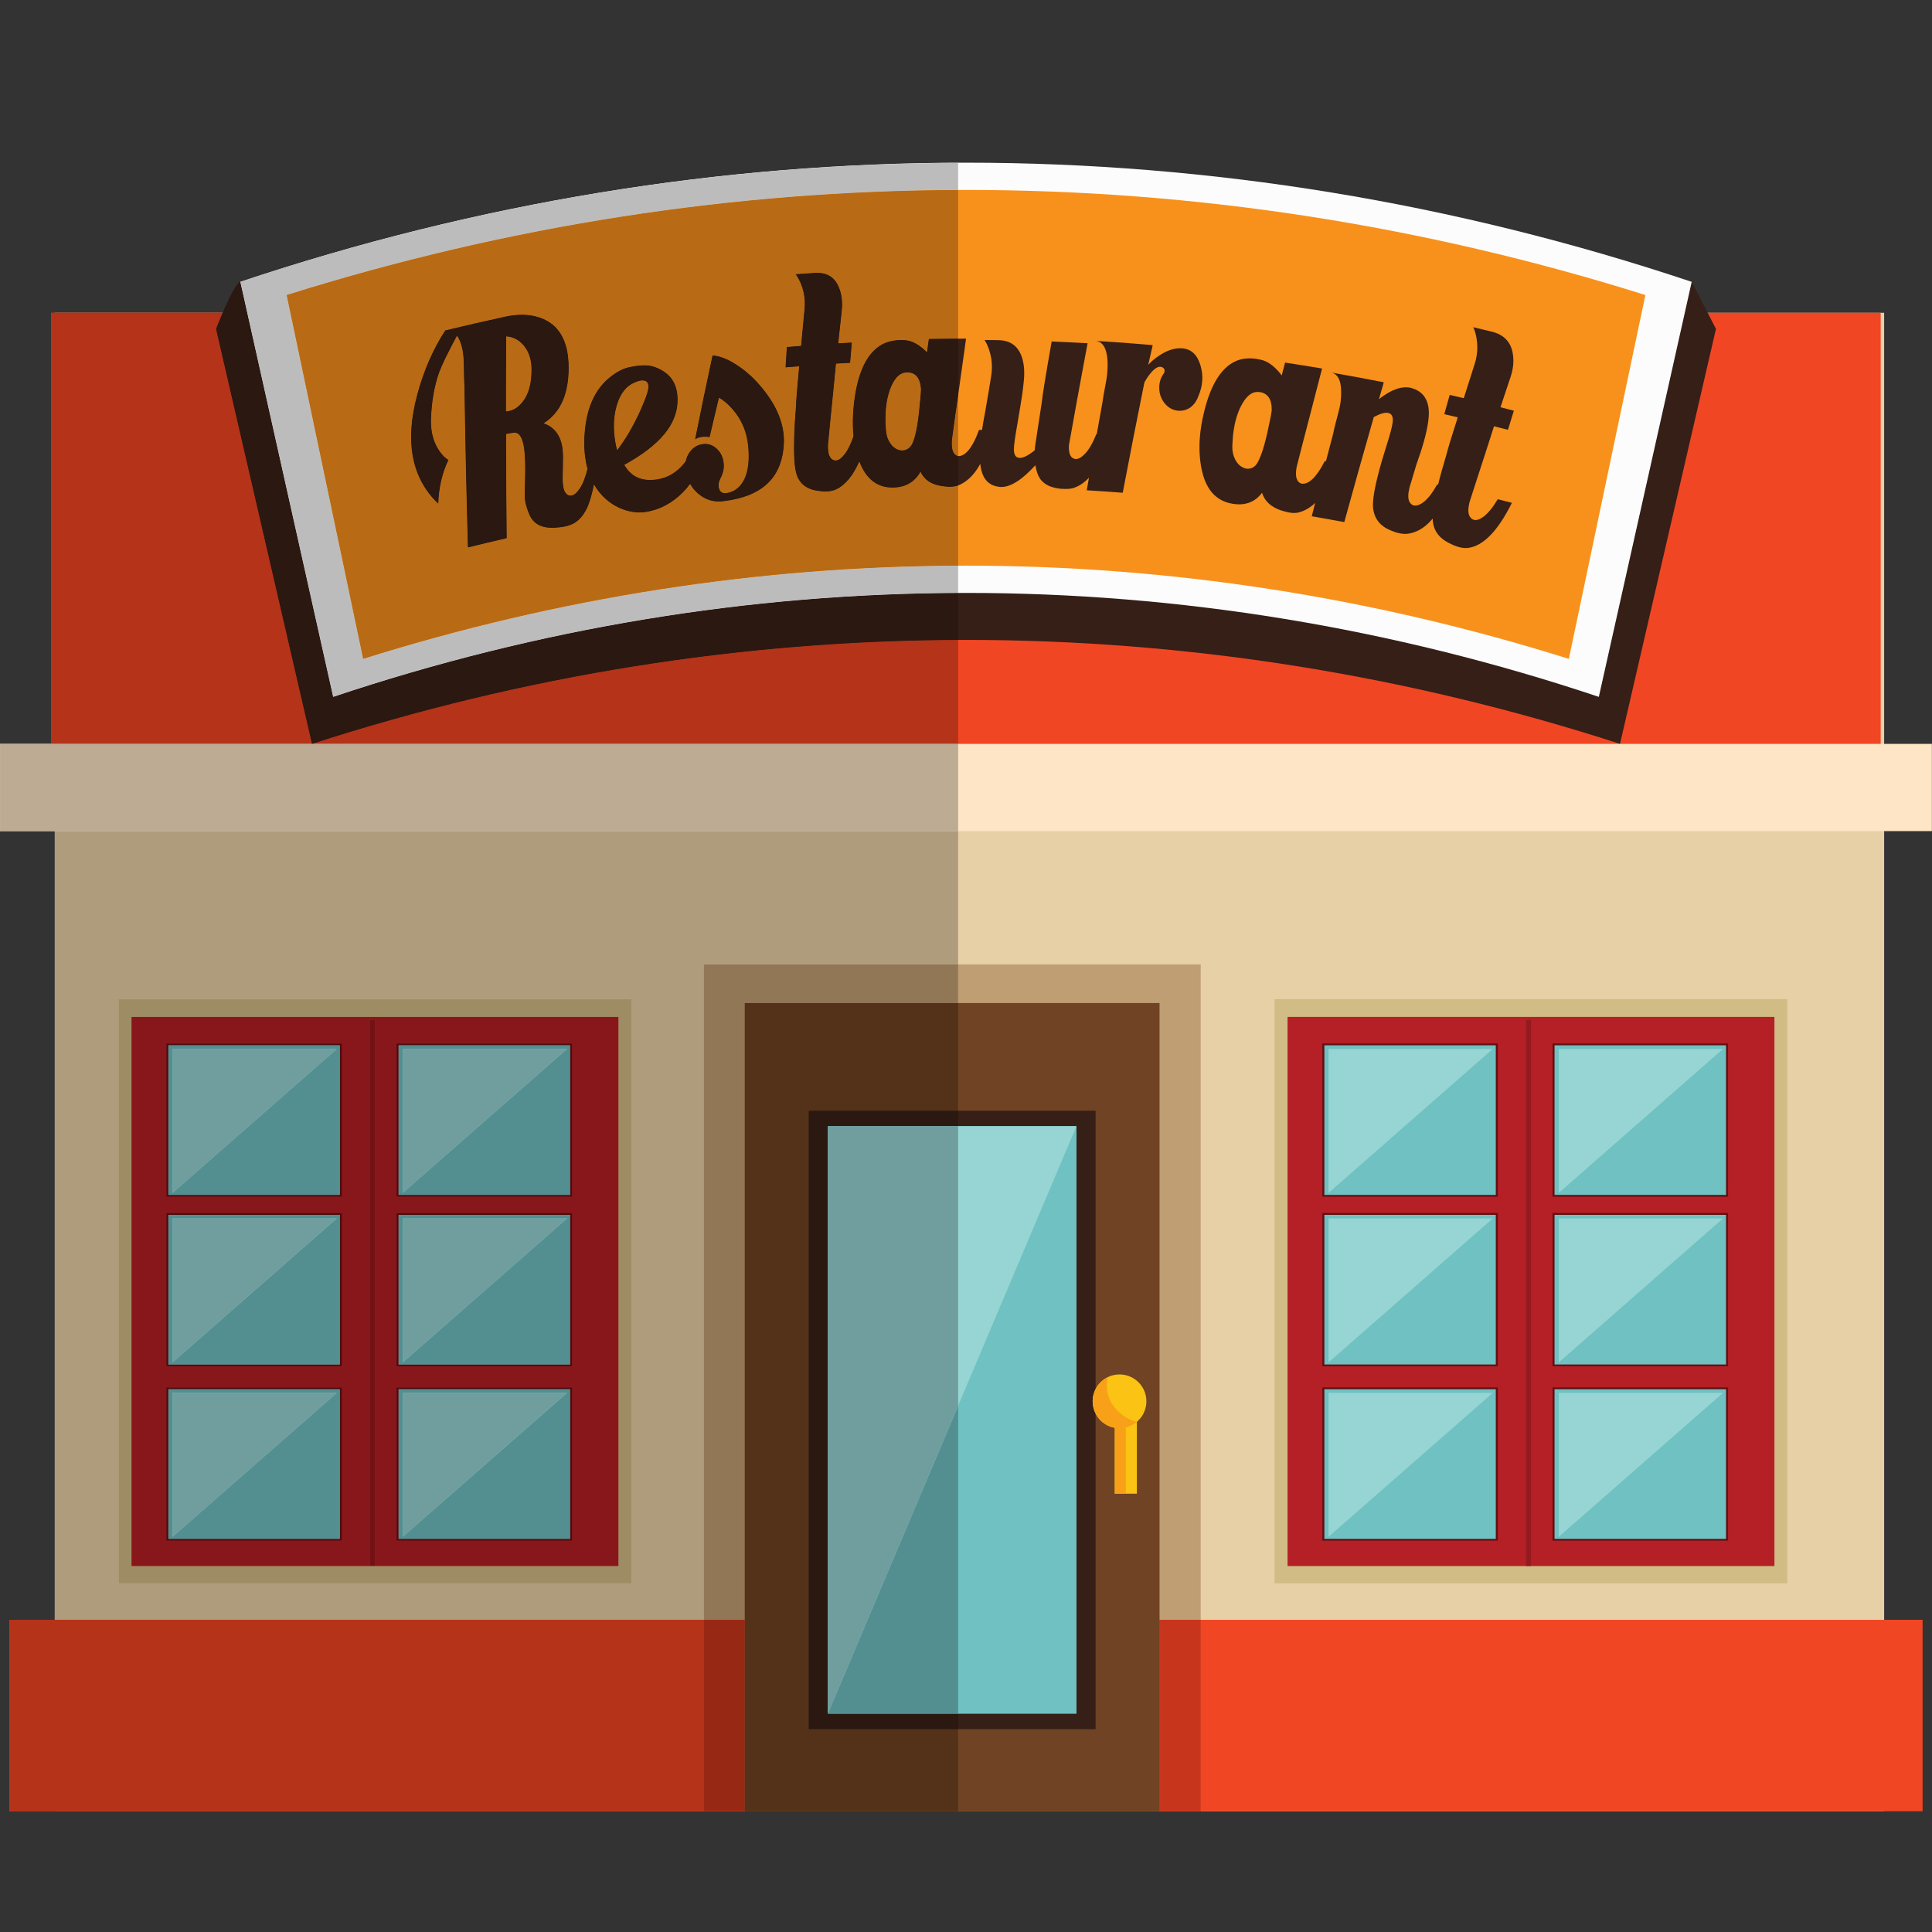 <svg xmlns="http://www.w3.org/2000/svg" xmlns:xlink="http://www.w3.org/1999/xlink" width="200" zoomAndPan="magnify" viewBox="0 0 150 150" height="200" preserveAspectRatio="xMidYMid meet" version="1.0"><rect x="0" y="0" width="150" height="150" fill="#333333" stroke="none"/><defs><clipPath id="9f76cb2f03"><path d="M 4 24 L 147 24 L 147 140.719 L 4 140.719 Z M 4 24 " clip-rule="nonzero"/></clipPath><clipPath id="2cbfcee034"><path d="M 0 125 L 150 125 L 150 140.719 L 0 140.719 Z M 0 125 " clip-rule="nonzero"/></clipPath><clipPath id="e3f1acfd95"><path d="M 90 125 L 94 125 L 94 140.719 L 90 140.719 Z M 90 125 " clip-rule="nonzero"/></clipPath><clipPath id="f61ffd3da0"><path d="M 57 77 L 91 77 L 91 140.719 L 57 140.719 Z M 57 77 " clip-rule="nonzero"/></clipPath><clipPath id="f6b4551d3c"><path d="M 0 125 L 55 125 L 55 140.719 L 0 140.719 Z M 0 125 " clip-rule="nonzero"/></clipPath><clipPath id="c6288d9d24"><path d="M 54 125 L 58 125 L 58 140.719 L 54 140.719 Z M 54 125 " clip-rule="nonzero"/></clipPath><clipPath id="62ab0b764a"><path d="M 57 77 L 75 77 L 75 140.719 L 57 140.719 Z M 57 77 " clip-rule="nonzero"/></clipPath></defs><g clip-path="url(#9f76cb2f03)"><path fill="#e7d0a6" d="M 4.254 140.625 L 146.285 140.625 L 146.285 24.285 L 4.254 24.285 Z M 4.254 140.625 " fill-opacity="1" fill-rule="nonzero"/></g><path fill="#f14624" d="M 3.984 61.141 L 146.016 61.141 L 146.016 24.285 L 3.984 24.285 Z M 3.984 61.141 " fill-opacity="1" fill-rule="nonzero"/><g clip-path="url(#2cbfcee034)"><path fill="#f14624" d="M 0.73 140.625 L 149.27 140.625 L 149.27 125.762 L 0.73 125.762 Z M 0.73 140.625 " fill-opacity="1" fill-rule="nonzero"/></g><path fill="#fde5c5" d="M 0.004 64.527 L 149.992 64.527 L 149.992 57.754 L 0.004 57.754 Z M 0.004 64.527 " fill-opacity="1" fill-rule="nonzero"/><path fill="#351f17" d="M 16.773 25.535 C 16.773 25.535 21.738 47.012 24.223 57.754 C 57.465 46.992 92.535 46.992 125.777 57.754 C 128.262 47.012 133.227 25.535 133.227 25.535 L 131.344 21.883 C 131.344 21.883 55.707 10.246 18.66 21.883 C 18.121 22.051 16.773 25.535 16.773 25.535 " fill-opacity="1" fill-rule="nonzero"/><path fill="#fcfcfc" d="M 124.133 54.105 C 91.969 43.344 58.031 43.344 25.867 54.105 C 23.465 43.363 21.059 32.625 18.66 21.883 C 55.539 9.547 94.457 9.547 131.344 21.883 C 128.938 32.625 126.535 43.363 124.133 54.105 " fill-opacity="1" fill-rule="nonzero"/><path fill="#f7911c" d="M 121.805 51.156 C 91.102 41.504 58.898 41.504 28.195 51.156 C 26.215 41.742 24.238 32.324 22.254 22.906 C 56.855 12.027 93.145 12.027 127.746 22.906 C 125.766 32.324 123.785 41.742 121.805 51.156 " fill-opacity="1" fill-rule="nonzero"/><path fill="#351f17" d="M 47.914 34.957 C 47.855 34.746 47.809 34.512 47.766 34.266 C 47.746 34.141 47.727 34.023 47.715 33.902 C 47.613 32.992 47.672 32.168 47.902 31.426 C 48.164 30.566 48.605 29.996 49.227 29.719 C 49.43 29.629 49.605 29.57 49.746 29.547 C 49.793 29.539 49.836 29.539 49.875 29.539 C 50.16 29.543 50.312 29.668 50.336 29.918 C 50.348 30.02 50.34 30.137 50.312 30.277 C 50.25 30.586 50.047 31.125 49.703 31.898 C 49.176 33.062 48.582 34.082 47.914 34.957 M 41.266 28.648 C 41.277 29.754 41.047 30.598 40.578 31.195 C 40.273 31.582 39.926 31.82 39.531 31.906 C 39.457 31.922 39.387 31.934 39.312 31.941 L 39.281 31.949 C 39.281 30.004 39.289 28.062 39.301 26.117 C 39.867 26.156 40.34 26.41 40.707 26.883 C 40.988 27.242 41.164 27.676 41.234 28.184 C 41.254 28.336 41.266 28.488 41.266 28.648 M 57.102 28.266 C 56.438 27.848 55.844 27.625 55.32 27.598 C 54.852 29.77 54.398 31.941 53.965 34.117 C 54.113 34.016 54.289 33.949 54.496 33.926 C 54.676 33.898 54.875 33.906 55.094 33.938 C 55.332 32.918 55.574 31.898 55.82 30.879 C 56.156 31.062 56.504 31.355 56.863 31.762 C 57.582 32.578 57.984 33.543 58.09 34.656 C 58.094 34.719 58.102 34.781 58.105 34.844 C 58.191 36.055 58.012 36.957 57.578 37.559 C 57.262 37.984 56.863 38.227 56.375 38.285 C 56.102 38.32 55.926 38.207 55.84 37.961 C 55.816 37.895 55.801 37.828 55.793 37.75 C 55.781 37.574 55.82 37.387 55.914 37.191 C 55.957 37.109 55.996 37.035 56.027 36.965 L 56.027 36.953 C 56.164 36.652 56.223 36.34 56.195 36.008 C 56.156 35.535 55.977 35.145 55.656 34.84 C 55.34 34.543 54.973 34.422 54.555 34.477 C 54.281 34.508 54.047 34.621 53.84 34.789 L 53.809 34.797 L 53.797 34.824 C 53.703 34.91 53.617 35 53.535 35.113 C 53.383 35.328 53.293 35.559 53.242 35.805 C 53.195 35.867 53.152 35.926 53.102 35.988 C 52.523 36.688 51.832 37.098 51.016 37.219 C 50.891 37.238 50.758 37.25 50.621 37.258 C 49.656 37.301 48.941 36.918 48.473 36.09 C 51.242 34.574 52.641 32.914 52.609 30.996 C 52.605 30.895 52.602 30.793 52.594 30.688 C 52.523 29.938 52.23 29.359 51.711 28.965 C 51.453 28.766 51.152 28.602 50.801 28.48 C 50.43 28.352 49.938 28.328 49.328 28.422 C 49.227 28.441 49.117 28.457 49.012 28.477 C 48.457 28.562 47.895 28.844 47.324 29.312 C 46.094 30.312 45.445 31.902 45.367 34.051 C 45.352 34.547 45.367 35.016 45.422 35.445 C 45.465 35.781 45.527 36.098 45.613 36.395 C 45.449 37.055 45.254 37.562 45.016 37.918 C 44.801 38.242 44.59 38.426 44.387 38.469 C 44.301 38.488 44.207 38.477 44.121 38.441 C 43.906 38.348 43.77 38.09 43.715 37.664 C 43.688 37.465 43.68 37.227 43.688 36.949 C 43.699 36.691 43.707 36.207 43.715 35.492 C 43.715 35.258 43.703 35.039 43.676 34.832 C 43.543 33.816 43.055 33.16 42.207 32.863 C 43.48 32.07 44.129 30.672 44.152 28.645 C 44.156 28.289 44.137 27.957 44.098 27.641 C 43.918 26.207 43.277 25.238 42.168 24.758 C 41.352 24.41 40.398 24.344 39.316 24.566 C 37.73 24.91 36.148 25.273 34.566 25.656 C 33.613 27.121 32.891 28.785 32.391 30.645 C 31.906 32.449 31.797 34.043 32.047 35.422 C 32.312 36.887 32.977 38.109 34.027 39.109 C 34.07 37.844 34.336 36.711 34.82 35.711 C 34.586 35.582 34.352 35.352 34.121 35.016 C 33.824 34.59 33.629 34.102 33.531 33.543 C 33.477 33.223 33.453 32.879 33.465 32.512 C 33.516 31.152 33.727 29.953 34.098 28.914 C 34.305 28.344 34.766 27.395 35.484 26.059 C 35.703 26.383 35.855 26.801 35.938 27.32 C 35.98 27.598 36.004 27.902 36.008 28.23 C 36.023 29.234 36.043 29.836 36.059 30.043 C 36.121 34.199 36.211 38.355 36.328 42.504 C 37.332 42.254 38.336 42.016 39.34 41.785 C 39.309 39.09 39.293 36.395 39.293 33.699 L 39.32 33.691 C 39.344 33.688 39.445 33.668 39.613 33.637 C 39.781 33.609 39.883 33.594 39.918 33.594 C 40.309 33.57 40.566 33.969 40.688 34.785 C 40.77 35.344 40.793 36.199 40.762 37.34 C 40.734 38.109 40.734 38.602 40.758 38.82 L 40.766 38.863 C 40.809 39.164 40.922 39.531 41.102 39.965 C 41.406 40.676 42.039 41.008 42.992 40.977 C 43.297 40.965 43.566 40.938 43.812 40.891 C 44.133 40.824 44.398 40.73 44.617 40.598 C 45.078 40.305 45.434 39.84 45.684 39.199 C 45.832 38.82 45.977 38.289 46.117 37.617 C 46.363 38.047 46.668 38.426 47.035 38.75 C 47.5 39.16 48.027 39.457 48.617 39.633 C 49.141 39.781 49.645 39.824 50.121 39.754 L 50.152 39.75 C 51.227 39.578 52.184 39.07 53.035 38.215 C 53.234 38.012 53.41 37.797 53.582 37.57 L 53.598 37.598 C 53.789 37.945 54.055 38.238 54.395 38.477 C 54.91 38.852 55.488 38.992 56.141 38.918 L 56.168 38.914 C 59.16 38.559 60.723 37.113 60.863 34.453 C 60.875 34.281 60.871 34.105 60.859 33.93 C 60.781 32.605 60.16 31.246 58.961 29.871 C 58.383 29.211 57.762 28.68 57.102 28.266 " fill-opacity="1" fill-rule="nonzero"/><path fill="#351f17" d="M 71.395 31.547 C 71.27 32.898 71.094 33.844 70.859 34.383 C 70.746 34.645 70.578 34.82 70.355 34.91 C 70.262 34.949 70.164 34.969 70.07 34.973 C 69.953 34.977 69.832 34.957 69.699 34.906 C 69.469 34.812 69.273 34.645 69.113 34.402 C 68.93 34.137 68.824 33.816 68.789 33.449 C 68.77 33.215 68.758 32.984 68.75 32.762 C 68.727 31.781 68.844 30.938 69.105 30.223 C 69.402 29.434 69.785 29 70.25 28.93 C 70.309 28.918 70.367 28.914 70.426 28.914 C 70.723 28.906 70.965 28.996 71.152 29.191 C 71.34 29.398 71.453 29.691 71.492 30.074 C 71.496 30.102 71.504 30.133 71.504 30.176 C 71.504 30.406 71.469 30.863 71.395 31.547 M 91.828 27.047 L 91.785 27.043 C 91.207 27 90.594 27.199 89.938 27.648 C 89.613 27.871 89.348 28.102 89.145 28.332 C 89.219 28.012 89.324 27.555 89.461 26.957 C 89.469 26.922 89.48 26.867 89.492 26.793 C 88 26.664 86.508 26.551 85.02 26.461 C 85.605 26.496 85.926 27.012 85.988 28.004 C 85.996 28.219 86 28.438 85.988 28.648 C 85.977 28.922 85.949 29.199 85.902 29.477 C 85.711 30.473 85.609 31.078 85.586 31.293 C 85.441 32.098 85.293 32.902 85.152 33.703 L 85.121 33.703 C 84.84 34.406 84.543 34.918 84.227 35.242 C 83.965 35.516 83.73 35.648 83.512 35.637 C 83.461 35.633 83.414 35.621 83.367 35.605 C 83.094 35.504 82.969 35.168 82.988 34.605 L 82.992 34.562 C 83.926 29.328 84.438 26.691 84.441 26.648 C 83.512 26.598 82.582 26.551 81.652 26.512 C 81.16 29.289 80.914 30.848 80.891 31.191 C 80.605 33.039 80.438 34.141 80.387 34.488 C 80.363 34.633 80.348 34.793 80.336 34.961 C 79.84 35.363 79.449 35.559 79.164 35.551 C 79.117 35.551 79.07 35.543 79.027 35.523 C 78.832 35.469 78.727 35.262 78.719 34.906 L 78.719 34.863 C 78.727 34.523 78.812 33.906 78.973 33.02 C 79.004 32.852 79.086 32.336 79.23 31.473 C 79.348 30.785 79.438 30.137 79.492 29.531 C 79.508 29.375 79.52 29.227 79.52 29.078 C 79.531 28.527 79.461 28.051 79.309 27.648 C 79.012 26.84 78.414 26.426 77.516 26.41 C 77.16 26.406 76.801 26.402 76.441 26.398 C 76.566 26.582 76.684 26.836 76.793 27.156 C 76.945 27.602 77.016 28.059 77.012 28.527 C 77.008 28.742 76.992 28.961 76.957 29.18 C 76.887 29.664 76.727 30.598 76.488 31.98 C 76.387 32.484 76.309 32.941 76.246 33.379 C 76.168 33.375 76.09 33.375 76.012 33.375 C 75.754 34.094 75.473 34.625 75.18 34.973 C 75.012 35.168 74.844 35.297 74.668 35.363 C 74.594 35.391 74.52 35.41 74.449 35.41 C 74.359 35.41 74.277 35.383 74.207 35.332 C 74.004 35.191 73.898 34.898 73.898 34.457 C 73.895 34.242 73.918 33.988 73.969 33.699 C 74.039 33.195 74.109 32.688 74.176 32.184 C 74.273 31.508 74.367 30.828 74.465 30.148 C 74.645 28.863 74.82 27.574 75.004 26.293 C 74.043 26.289 73.078 26.301 72.117 26.316 C 72.066 26.664 72.016 27.008 71.969 27.352 C 71.914 27.297 71.859 27.242 71.805 27.188 C 71.27 26.703 70.762 26.445 70.289 26.414 C 70.145 26.402 69.996 26.402 69.852 26.402 C 69.215 26.426 68.68 26.586 68.25 26.887 C 67.219 27.594 66.574 29.043 66.312 31.215 C 66.227 31.91 66.195 32.57 66.219 33.191 C 66.227 33.418 66.242 33.645 66.266 33.867 C 66.059 34.469 65.828 34.938 65.578 35.262 C 65.336 35.574 65.113 35.738 64.906 35.75 C 64.812 35.758 64.723 35.73 64.637 35.68 C 64.422 35.551 64.309 35.266 64.289 34.82 C 64.277 34.605 64.293 34.355 64.332 34.062 C 64.359 33.801 64.41 33.297 64.48 32.547 C 64.547 31.867 64.613 31.191 64.684 30.508 C 64.758 29.75 64.832 28.992 64.906 28.234 C 65.273 28.215 65.641 28.191 66.004 28.172 C 66.047 27.645 66.094 27.121 66.137 26.594 C 65.785 26.613 65.434 26.633 65.082 26.656 C 65.168 25.844 65.258 25 65.355 24.133 C 65.379 23.902 65.387 23.68 65.379 23.465 C 65.359 23.027 65.277 22.633 65.117 22.266 C 64.781 21.484 64.156 21.121 63.238 21.188 C 62.75 21.219 62.262 21.254 61.773 21.293 C 61.91 21.469 62.047 21.715 62.176 22.02 C 62.355 22.453 62.457 22.902 62.48 23.367 C 62.488 23.578 62.484 23.805 62.461 24.027 C 62.434 24.305 62.344 25.246 62.195 26.855 C 61.824 26.883 61.457 26.91 61.09 26.941 C 61.055 27.469 61.023 27.996 60.988 28.523 C 61.344 28.492 61.695 28.465 62.047 28.438 C 61.891 30.09 61.809 31.113 61.801 31.508 C 61.652 33.305 61.613 34.68 61.668 35.645 C 61.688 36.043 61.73 36.371 61.789 36.625 C 61.977 37.457 62.512 37.941 63.395 38.094 C 63.723 38.148 64.016 38.168 64.266 38.152 C 64.527 38.137 64.754 38.078 64.945 37.984 C 65.641 37.648 66.227 36.93 66.719 35.832 C 67.238 37.199 68.105 37.871 69.34 37.855 L 69.414 37.852 C 70.34 37.82 71.023 37.414 71.469 36.625 C 71.742 37.234 72.273 37.602 73.066 37.73 C 73.32 37.773 73.551 37.793 73.758 37.793 C 74.02 37.789 74.242 37.754 74.426 37.676 C 74.977 37.445 75.453 37.035 75.855 36.434 C 75.945 36.309 76.027 36.16 76.109 36.012 C 76.121 36.102 76.129 36.199 76.145 36.277 C 76.301 37.207 76.777 37.707 77.582 37.797 C 77.625 37.805 77.672 37.809 77.715 37.809 C 78.461 37.824 79.348 37.258 80.387 36.121 C 80.461 36.59 80.598 36.965 80.801 37.238 C 81.133 37.652 81.656 37.883 82.371 37.949 L 82.391 37.961 L 82.391 37.949 C 82.445 37.953 82.5 37.953 82.551 37.957 C 82.906 37.973 83.184 37.949 83.383 37.875 C 83.809 37.727 84.195 37.465 84.547 37.086 C 84.492 37.414 84.434 37.738 84.375 38.066 C 85.309 38.121 86.238 38.184 87.168 38.258 C 87.711 35.402 88.273 32.551 88.848 29.703 C 88.98 29.445 89.141 29.203 89.332 28.977 C 89.625 28.621 89.883 28.453 90.109 28.477 C 90.168 28.484 90.227 28.504 90.281 28.535 C 90.379 28.598 90.422 28.684 90.418 28.793 C 90.414 28.848 90.398 28.906 90.375 28.969 C 90.152 29.262 90.027 29.594 90.008 29.973 C 89.977 30.461 90.105 30.891 90.387 31.266 C 90.668 31.633 91.02 31.84 91.449 31.887 C 91.793 31.918 92.113 31.84 92.41 31.641 C 92.691 31.43 92.898 31.152 93.023 30.801 C 93.203 30.398 93.309 29.992 93.34 29.586 C 93.371 29.188 93.328 28.789 93.211 28.387 C 92.973 27.566 92.512 27.117 91.828 27.047 " fill-opacity="1" fill-rule="nonzero"/><path fill="#351f17" d="M 98.477 33.211 C 98.203 34.531 97.918 35.438 97.625 35.934 C 97.484 36.176 97.301 36.32 97.07 36.371 C 96.969 36.395 96.871 36.398 96.777 36.387 C 96.664 36.371 96.543 36.324 96.422 36.258 C 96.199 36.125 96.023 35.926 95.891 35.66 C 95.742 35.367 95.672 35.035 95.676 34.66 C 95.684 34.426 95.699 34.195 95.715 33.973 C 95.801 33 96.012 32.184 96.355 31.52 C 96.734 30.785 97.164 30.422 97.633 30.43 C 97.691 30.43 97.75 30.434 97.809 30.441 C 98.105 30.484 98.336 30.617 98.496 30.84 C 98.66 31.074 98.738 31.387 98.734 31.773 C 98.738 31.797 98.738 31.828 98.734 31.871 C 98.711 32.102 98.625 32.547 98.477 33.211 Z M 116.285 38.758 C 115.91 39.387 115.547 39.836 115.199 40.102 C 114.898 40.324 114.645 40.414 114.445 40.363 C 114.352 40.336 114.266 40.289 114.191 40.207 C 114.016 40.02 113.961 39.711 114.035 39.273 C 114.07 39.059 114.137 38.82 114.234 38.551 C 114.316 38.305 114.465 37.832 114.691 37.133 C 114.898 36.496 115.105 35.859 115.312 35.223 C 115.543 34.512 115.77 33.801 115.996 33.094 C 116.359 33.184 116.719 33.277 117.078 33.371 C 117.23 32.875 117.383 32.379 117.535 31.887 C 117.188 31.797 116.84 31.707 116.496 31.617 C 116.746 30.855 117.012 30.07 117.281 29.266 C 117.352 29.047 117.41 28.836 117.445 28.621 C 117.52 28.195 117.516 27.785 117.441 27.383 C 117.277 26.523 116.738 25.977 115.836 25.754 C 115.352 25.637 114.871 25.52 114.387 25.406 C 114.488 25.613 114.57 25.895 114.633 26.234 C 114.715 26.703 114.719 27.172 114.645 27.629 C 114.613 27.84 114.562 28.051 114.492 28.262 C 114.41 28.52 114.129 29.406 113.648 30.914 C 113.285 30.828 112.922 30.742 112.555 30.66 C 112.414 31.156 112.273 31.656 112.133 32.156 C 112.48 32.234 112.832 32.316 113.18 32.398 C 112.684 33.949 112.391 34.914 112.301 35.293 C 112.035 36.176 111.816 36.957 111.652 37.633 L 111.582 37.617 C 111.223 38.258 110.875 38.711 110.535 38.973 C 110.34 39.125 110.16 39.215 109.984 39.246 C 109.902 39.258 109.832 39.258 109.77 39.242 C 109.68 39.223 109.605 39.18 109.543 39.113 C 109.359 38.938 109.301 38.633 109.363 38.203 C 109.395 37.992 109.453 37.75 109.547 37.477 C 109.621 37.23 109.762 36.754 109.973 36.055 C 110.441 34.758 110.742 33.691 110.867 32.852 C 110.918 32.512 110.941 32.207 110.934 31.941 C 110.891 30.996 110.461 30.398 109.652 30.148 C 109.609 30.133 109.559 30.117 109.508 30.105 C 108.812 29.961 107.992 30.254 107.059 30.992 C 107.172 30.609 107.285 30.227 107.395 29.84 C 107.406 29.805 107.422 29.754 107.434 29.68 C 106.062 29.41 104.688 29.152 103.309 28.914 C 103.867 29.012 104.145 29.543 104.125 30.508 C 104.129 30.727 104.117 30.941 104.09 31.152 C 104.059 31.41 104.008 31.668 103.938 31.922 C 103.684 32.875 103.543 33.453 103.512 33.656 C 103.32 34.375 103.133 35.094 102.945 35.812 L 102.855 35.797 C 102.516 36.465 102.18 36.945 101.848 37.242 C 101.66 37.402 101.477 37.508 101.301 37.543 C 101.219 37.562 101.145 37.562 101.074 37.551 C 100.988 37.535 100.91 37.5 100.844 37.434 C 100.656 37.262 100.586 36.953 100.633 36.512 C 100.656 36.301 100.711 36.055 100.793 35.777 C 100.918 35.285 101.043 34.801 101.168 34.312 C 101.336 33.656 101.508 33 101.68 32.344 C 102 31.098 102.32 29.855 102.645 28.613 C 101.691 28.449 100.734 28.297 99.773 28.152 C 99.688 28.484 99.598 28.82 99.512 29.152 C 99.465 29.09 99.418 29.027 99.371 28.965 C 98.895 28.395 98.418 28.055 97.953 27.945 C 97.809 27.91 97.664 27.883 97.52 27.859 C 96.883 27.773 96.336 27.844 95.875 28.07 C 94.777 28.602 93.973 29.93 93.473 32.035 C 93.309 32.707 93.203 33.355 93.156 33.977 C 93.094 34.805 93.133 35.582 93.27 36.312 C 93.586 37.988 94.402 38.914 95.73 39.117 L 95.809 39.129 C 96.727 39.25 97.453 38.965 97.984 38.258 C 98.184 38.906 98.672 39.355 99.441 39.621 C 99.691 39.703 99.918 39.762 100.125 39.797 C 100.383 39.84 100.605 39.836 100.801 39.793 C 101.273 39.68 101.707 39.426 102.109 39.047 C 102.02 39.395 101.93 39.738 101.844 40.082 C 102.688 40.227 103.527 40.379 104.371 40.535 C 105.117 37.812 105.883 35.094 106.66 32.379 C 107.152 32.117 107.527 32.008 107.773 32.059 L 107.887 32.094 C 108.09 32.195 108.168 32.414 108.129 32.762 L 108.117 32.84 C 108.07 33.184 107.918 33.758 107.66 34.559 C 107.105 36.309 106.77 37.637 106.648 38.535 C 106.598 38.91 106.586 39.211 106.605 39.43 C 106.695 40.262 107.145 40.836 107.949 41.172 C 108.188 41.273 108.41 41.352 108.625 41.395 C 108.914 41.461 109.172 41.469 109.406 41.422 C 109.977 41.324 110.5 41.031 110.98 40.543 C 111.066 40.457 111.148 40.359 111.234 40.262 C 111.25 41.113 111.668 41.742 112.492 42.156 C 112.797 42.316 113.074 42.426 113.324 42.488 C 113.582 42.551 113.812 42.566 114.02 42.535 C 115.191 42.363 116.309 41.199 117.383 39.039 C 117.016 38.945 116.652 38.852 116.285 38.758 " fill-opacity="1" fill-rule="nonzero"/><path fill="#be9e72" d="M 93.223 125.762 L 90.035 125.762 L 90.035 77.871 L 74.391 77.871 L 74.391 74.883 L 93.223 74.883 L 93.223 125.762 " fill-opacity="1" fill-rule="nonzero"/><g clip-path="url(#e3f1acfd95)"><path fill="#c7361c" d="M 90.035 140.625 L 93.219 140.625 L 93.219 125.762 L 90.035 125.762 Z M 90.035 140.625 " fill-opacity="1" fill-rule="nonzero"/></g><g clip-path="url(#f61ffd3da0)"><path fill="#6f4323" d="M 57.816 140.625 L 90.035 140.625 L 90.035 77.871 L 57.816 77.871 Z M 57.816 140.625 " fill-opacity="1" fill-rule="nonzero"/></g><path fill="#351f17" d="M 62.789 134.25 L 85.062 134.25 L 85.062 86.238 L 62.789 86.238 Z M 62.789 134.25 " fill-opacity="1" fill-rule="nonzero"/><path fill="#6fc1c2" d="M 64.27 133.055 L 83.578 133.055 L 83.578 87.434 L 64.27 87.434 Z M 64.27 133.055 " fill-opacity="1" fill-rule="nonzero"/><path fill="#96d5d3" d="M 83.578 87.434 L 64.27 87.434 L 64.27 133.055 L 83.578 87.434 " fill-opacity="1" fill-rule="nonzero"/><path fill="#fbc313" d="M 86.551 115.969 L 88.266 115.969 L 88.266 108.801 L 86.551 108.801 L 86.551 115.969 " fill-opacity="1" fill-rule="nonzero"/><path fill="#f8a118" d="M 86.551 115.969 L 87.406 115.969 L 87.406 108.801 L 86.551 108.801 L 86.551 115.969 " fill-opacity="1" fill-rule="nonzero"/><path fill="#fbc313" d="M 88.516 110.141 C 87.777 111.027 86.461 111.141 85.578 110.402 C 84.699 109.656 84.582 108.34 85.32 107.457 C 86.062 106.574 87.375 106.457 88.262 107.199 C 89.145 107.941 89.258 109.258 88.516 110.141 " fill-opacity="1" fill-rule="nonzero"/><path fill="#f8a118" d="M 87 109.742 C 86.023 108.922 85.793 107.871 86.02 106.922 C 85.762 107.043 85.52 107.223 85.32 107.457 C 84.582 108.34 84.699 109.656 85.578 110.402 C 86.371 111.066 87.504 111.035 88.266 110.391 C 87.84 110.293 87.414 110.086 87 109.742 " fill-opacity="1" fill-rule="nonzero"/><path fill="#d1bc86" d="M 98.953 122.93 L 138.766 122.93 L 138.766 77.574 L 98.953 77.574 Z M 98.953 122.93 " fill-opacity="1" fill-rule="nonzero"/><path fill="#b42026" d="M 99.965 121.586 L 137.766 121.586 L 137.766 78.953 L 99.965 78.953 Z M 99.965 121.586 " fill-opacity="1" fill-rule="nonzero"/><path fill="#630f12" d="M 102.664 92.914 L 116.293 92.914 L 116.293 81.016 L 102.664 81.016 Z M 102.664 92.914 " fill-opacity="1" fill-rule="nonzero"/><path fill="#6fc1c2" d="M 116.133 81.156 L 102.824 81.156 L 102.824 92.773 L 116.133 92.773 L 116.133 81.156 " fill-opacity="1" fill-rule="nonzero"/><path fill="#96d5d3" d="M 115.902 81.438 L 103.145 81.438 L 103.145 92.621 Z M 115.902 81.438 " fill-opacity="1" fill-rule="nonzero"/><path fill="#630f12" d="M 102.664 106.074 L 116.293 106.074 L 116.293 94.18 L 102.664 94.18 Z M 102.664 106.074 " fill-opacity="1" fill-rule="nonzero"/><path fill="#6fc1c2" d="M 116.133 94.32 L 102.824 94.32 L 102.824 105.938 L 116.133 105.938 L 116.133 94.32 " fill-opacity="1" fill-rule="nonzero"/><path fill="#96d5d3" d="M 115.902 94.598 L 103.145 94.598 L 103.145 105.781 Z M 115.902 94.598 " fill-opacity="1" fill-rule="nonzero"/><path fill="#630f12" d="M 102.664 119.617 L 116.293 119.617 L 116.293 107.719 L 102.664 107.719 Z M 102.664 119.617 " fill-opacity="1" fill-rule="nonzero"/><path fill="#6fc1c2" d="M 116.133 107.859 L 102.824 107.859 L 102.824 119.477 L 116.133 119.477 L 116.133 107.859 " fill-opacity="1" fill-rule="nonzero"/><path fill="#96d5d3" d="M 115.902 108.141 L 103.145 108.141 L 103.145 119.32 Z M 115.902 108.141 " fill-opacity="1" fill-rule="nonzero"/><path fill="#630f12" d="M 120.539 92.914 L 134.168 92.914 L 134.168 81.016 L 120.539 81.016 Z M 120.539 92.914 " fill-opacity="1" fill-rule="nonzero"/><path fill="#6fc1c2" d="M 134.008 81.156 L 120.695 81.156 L 120.695 92.773 L 134.008 92.773 L 134.008 81.156 " fill-opacity="1" fill-rule="nonzero"/><path fill="#96d5d3" d="M 133.777 81.438 L 121.02 81.438 L 121.02 92.621 Z M 133.777 81.438 " fill-opacity="1" fill-rule="nonzero"/><path fill="#630f12" d="M 120.539 106.074 L 134.168 106.074 L 134.168 94.18 L 120.539 94.18 Z M 120.539 106.074 " fill-opacity="1" fill-rule="nonzero"/><path fill="#6fc1c2" d="M 134.008 94.32 L 120.695 94.32 L 120.695 105.938 L 134.008 105.938 L 134.008 94.32 " fill-opacity="1" fill-rule="nonzero"/><path fill="#96d5d3" d="M 133.777 94.598 L 121.02 94.598 L 121.02 105.781 Z M 133.777 94.598 " fill-opacity="1" fill-rule="nonzero"/><path fill="#630f12" d="M 120.539 119.617 L 134.168 119.617 L 134.168 107.719 L 120.539 107.719 Z M 120.539 119.617 " fill-opacity="1" fill-rule="nonzero"/><path fill="#6fc1c2" d="M 134.008 107.859 L 120.695 107.859 L 120.695 119.477 L 134.008 119.477 L 134.008 107.859 " fill-opacity="1" fill-rule="nonzero"/><path fill="#96d5d3" d="M 133.777 108.141 L 121.02 108.141 L 121.02 119.32 Z M 133.777 108.141 " fill-opacity="1" fill-rule="nonzero"/><path fill="#951a1f" d="M 118.484 121.586 L 118.863 121.586 L 118.863 79.191 L 118.484 79.191 Z M 118.484 121.586 " fill-opacity="1" fill-rule="nonzero"/><path fill="#d1bc86" d="M 9.203 122.93 L 49.016 122.93 L 49.016 77.574 L 9.203 77.574 Z M 9.203 122.93 " fill-opacity="1" fill-rule="nonzero"/><path fill="#b42026" d="M 10.215 121.586 L 48.016 121.586 L 48.016 78.953 L 10.215 78.953 Z M 10.215 121.586 " fill-opacity="1" fill-rule="nonzero"/><path fill="#6fc1c2" d="M 13.07 92.773 L 26.383 92.773 L 26.383 81.156 L 13.07 81.156 Z M 13.07 92.773 " fill-opacity="1" fill-rule="nonzero"/><path fill="#96d5d3" d="M 26.152 81.438 L 13.391 81.438 L 13.391 92.621 L 26.152 81.438 " fill-opacity="1" fill-rule="nonzero"/><path fill="#6fc1c2" d="M 13.07 105.938 L 26.383 105.938 L 26.383 94.32 L 13.07 94.32 Z M 13.07 105.938 " fill-opacity="1" fill-rule="nonzero"/><path fill="#96d5d3" d="M 26.152 94.598 L 13.391 94.598 L 13.391 105.781 L 26.152 94.598 " fill-opacity="1" fill-rule="nonzero"/><path fill="#6fc1c2" d="M 13.07 119.477 L 26.383 119.477 L 26.383 107.859 L 13.07 107.859 Z M 13.07 119.477 " fill-opacity="1" fill-rule="nonzero"/><path fill="#96d5d3" d="M 26.152 108.141 L 13.391 108.141 L 13.391 119.32 L 26.152 108.141 " fill-opacity="1" fill-rule="nonzero"/><path fill="#6fc1c2" d="M 30.945 92.773 L 44.258 92.773 L 44.258 81.156 L 30.945 81.156 Z M 30.945 92.773 " fill-opacity="1" fill-rule="nonzero"/><path fill="#96d5d3" d="M 44.027 81.438 L 31.266 81.438 L 31.266 92.621 L 44.027 81.438 " fill-opacity="1" fill-rule="nonzero"/><path fill="#6fc1c2" d="M 30.945 105.938 L 44.258 105.938 L 44.258 94.32 L 30.945 94.32 Z M 30.945 105.938 " fill-opacity="1" fill-rule="nonzero"/><path fill="#96d5d3" d="M 44.027 94.598 L 31.266 94.598 L 31.266 105.781 L 44.027 94.598 " fill-opacity="1" fill-rule="nonzero"/><path fill="#6fc1c2" d="M 30.945 119.477 L 44.258 119.477 L 44.258 107.859 L 30.945 107.859 Z M 30.945 119.477 " fill-opacity="1" fill-rule="nonzero"/><path fill="#96d5d3" d="M 44.027 108.141 L 31.266 108.141 L 31.266 119.32 L 44.027 108.141 " fill-opacity="1" fill-rule="nonzero"/><path fill="#bfbebe" d="M 18.352 22.184 L 18.352 22.184 M 18.352 22.184 C 18.355 22.18 18.359 22.176 18.363 22.172 C 18.359 22.176 18.355 22.18 18.352 22.184 M 18.363 22.172 C 18.398 22.121 18.43 22.078 18.465 22.043 C 18.43 22.078 18.398 22.121 18.363 22.172 M 18.465 22.043 C 18.465 22.039 18.465 22.039 18.465 22.039 C 18.465 22.039 18.465 22.039 18.465 22.043 M 18.465 22.039 C 18.465 22.039 18.469 22.039 18.469 22.039 C 18.469 22.039 18.465 22.039 18.465 22.039 " fill-opacity="1" fill-rule="nonzero"/><path fill="#ae9c7c" d="M 54.629 125.762 L 4.254 125.762 L 4.254 64.527 L 74.391 64.527 L 74.391 74.883 L 54.629 74.883 L 54.629 125.762 M 9.203 77.574 L 9.203 122.93 L 49.016 122.93 L 49.016 77.574 L 9.203 77.574 " fill-opacity="1" fill-rule="nonzero"/><path fill="#b43319" d="M 74.391 57.754 L 24.223 57.754 C 40.645 52.438 57.516 49.75 74.391 49.684 L 74.391 57.754 M 24.223 57.754 L 3.984 57.754 L 3.984 24.285 L 17.289 24.285 C 16.992 24.969 16.773 25.535 16.773 25.535 C 16.773 25.535 21.738 47.012 24.223 57.754 " fill-opacity="1" fill-rule="nonzero"/><g clip-path="url(#f6b4551d3c)"><path fill="#b43319" d="M 54.629 140.625 L 0.73 140.625 L 0.73 125.762 L 54.629 125.762 L 54.629 140.625 " fill-opacity="1" fill-rule="nonzero"/></g><path fill="#beab93" d="M 74.391 64.527 L 0.004 64.527 L 0.004 57.754 L 74.391 57.754 L 74.391 64.527 " fill-opacity="1" fill-rule="nonzero"/><path fill="#2b1811" d="M 24.223 57.754 C 21.738 47.012 16.773 25.535 16.773 25.535 C 16.773 25.535 16.992 24.969 17.289 24.285 C 17.609 23.539 18.023 22.652 18.348 22.191 C 18.348 22.191 18.352 22.188 18.352 22.188 C 18.352 22.188 18.352 22.188 18.352 22.184 C 18.355 22.18 18.359 22.176 18.363 22.172 C 18.398 22.121 18.43 22.078 18.465 22.043 C 18.465 22.039 18.465 22.039 18.465 22.039 C 18.465 22.039 18.469 22.039 18.469 22.039 C 18.469 22.035 18.469 22.035 18.469 22.035 C 18.469 22.035 18.473 22.031 18.473 22.031 C 18.473 22.031 18.477 22.027 18.477 22.027 C 18.543 21.949 18.605 21.902 18.66 21.883 C 21.059 32.625 23.465 43.363 25.867 54.105 C 41.75 48.789 58.066 46.102 74.391 46.035 L 74.391 49.684 C 57.516 49.75 40.645 52.438 24.223 57.754 " fill-opacity="1" fill-rule="nonzero"/><path fill="#bdbcbc" d="M 25.867 54.105 C 23.465 43.363 21.059 32.625 18.66 21.883 C 36.902 15.781 55.641 12.707 74.391 12.645 L 74.391 14.75 C 56.871 14.812 39.355 17.531 22.254 22.906 C 24.238 32.324 26.215 41.742 28.195 51.156 C 43.348 46.395 58.867 43.98 74.391 43.918 L 74.391 46.035 C 58.066 46.102 41.75 48.789 25.867 54.105 " fill-opacity="1" fill-rule="nonzero"/><path fill="#b86b14" d="M 28.195 51.156 C 26.215 41.742 24.238 32.324 22.254 22.906 C 39.355 17.531 56.871 14.812 74.391 14.75 L 74.391 26.293 C 73.629 26.297 72.871 26.305 72.117 26.316 C 72.066 26.664 72.016 27.008 71.969 27.352 C 71.914 27.297 71.859 27.242 71.805 27.188 C 71.27 26.703 70.762 26.445 70.289 26.414 C 70.188 26.406 70.086 26.402 69.984 26.402 C 69.938 26.402 69.895 26.402 69.852 26.402 C 69.215 26.426 68.68 26.586 68.25 26.887 C 67.219 27.594 66.574 29.043 66.312 31.215 C 66.227 31.91 66.195 32.57 66.219 33.191 C 66.227 33.418 66.242 33.645 66.266 33.867 C 66.059 34.469 65.828 34.938 65.578 35.262 C 65.336 35.574 65.113 35.738 64.906 35.75 C 64.898 35.75 64.887 35.75 64.879 35.75 C 64.793 35.75 64.711 35.727 64.637 35.68 C 64.422 35.551 64.309 35.266 64.289 34.82 C 64.277 34.605 64.293 34.355 64.332 34.062 C 64.359 33.801 64.41 33.297 64.48 32.547 C 64.547 31.867 64.613 31.191 64.684 30.508 C 64.758 29.75 64.832 28.992 64.906 28.234 C 65.273 28.215 65.641 28.191 66.004 28.172 C 66.047 27.645 66.094 27.121 66.137 26.594 C 65.785 26.613 65.434 26.633 65.082 26.656 C 65.168 25.844 65.258 25 65.355 24.133 C 65.379 23.902 65.387 23.68 65.379 23.465 C 65.359 23.027 65.277 22.633 65.117 22.266 C 64.809 21.547 64.246 21.18 63.441 21.18 C 63.375 21.18 63.309 21.18 63.238 21.188 C 62.75 21.219 62.262 21.254 61.773 21.293 C 61.91 21.469 62.047 21.715 62.176 22.02 C 62.355 22.453 62.457 22.902 62.48 23.367 C 62.488 23.578 62.484 23.805 62.461 24.027 C 62.434 24.305 62.344 25.246 62.195 26.855 C 61.824 26.883 61.457 26.91 61.09 26.941 C 61.055 27.469 61.023 27.996 60.988 28.523 C 61.344 28.492 61.695 28.465 62.047 28.438 C 61.891 30.09 61.809 31.113 61.801 31.508 C 61.652 33.305 61.613 34.68 61.668 35.645 C 61.688 36.043 61.73 36.371 61.789 36.625 C 61.977 37.457 62.512 37.941 63.395 38.094 C 63.648 38.137 63.879 38.16 64.086 38.16 C 64.148 38.16 64.207 38.156 64.266 38.152 C 64.527 38.137 64.754 38.078 64.945 37.984 C 65.641 37.648 66.227 36.93 66.719 35.832 C 67.23 37.18 68.086 37.855 69.293 37.855 C 69.309 37.855 69.324 37.855 69.34 37.855 L 69.414 37.852 C 70.34 37.82 71.023 37.414 71.469 36.625 C 71.742 37.234 72.273 37.602 73.066 37.73 C 73.312 37.77 73.539 37.793 73.746 37.793 C 73.75 37.793 73.758 37.793 73.758 37.793 C 74.004 37.789 74.211 37.758 74.391 37.691 L 74.391 43.918 C 58.867 43.98 43.348 46.395 28.195 51.156 M 35.484 26.059 C 35.703 26.383 35.855 26.801 35.938 27.32 C 35.98 27.598 36.004 27.902 36.008 28.23 C 36.023 29.234 36.043 29.836 36.059 30.043 C 36.121 34.199 36.211 38.355 36.328 42.504 C 37.332 42.254 38.336 42.016 39.34 41.785 C 39.309 39.09 39.293 36.395 39.293 33.699 L 39.32 33.691 C 39.344 33.688 39.445 33.668 39.613 33.637 C 39.781 33.609 39.883 33.594 39.918 33.594 C 39.93 33.594 39.941 33.594 39.953 33.594 C 40.324 33.594 40.57 33.992 40.688 34.785 C 40.77 35.344 40.793 36.199 40.762 37.34 C 40.734 38.109 40.734 38.602 40.758 38.82 L 40.766 38.863 C 40.809 39.164 40.922 39.531 41.102 39.965 C 41.395 40.641 41.98 40.98 42.867 40.98 C 42.91 40.98 42.949 40.977 42.992 40.977 C 43.297 40.965 43.566 40.938 43.812 40.891 C 44.133 40.824 44.398 40.73 44.617 40.598 C 45.078 40.305 45.434 39.84 45.684 39.199 C 45.832 38.82 45.977 38.289 46.117 37.617 C 46.363 38.047 46.668 38.426 47.035 38.75 C 47.5 39.16 48.027 39.457 48.617 39.633 C 48.977 39.738 49.328 39.789 49.668 39.789 C 49.82 39.789 49.973 39.777 50.121 39.754 L 50.152 39.75 C 51.227 39.578 52.184 39.07 53.035 38.215 C 53.234 38.012 53.41 37.797 53.582 37.57 L 53.598 37.598 C 53.789 37.945 54.055 38.238 54.395 38.477 C 54.82 38.785 55.289 38.938 55.805 38.938 C 55.914 38.938 56.023 38.93 56.141 38.918 L 56.168 38.914 C 59.16 38.559 60.723 37.113 60.863 34.453 C 60.875 34.281 60.871 34.105 60.859 33.93 C 60.781 32.605 60.16 31.246 58.961 29.871 C 58.383 29.211 57.762 28.68 57.102 28.266 C 56.438 27.848 55.844 27.625 55.32 27.598 C 54.852 29.77 54.398 31.941 53.965 34.117 C 54.113 34.016 54.289 33.949 54.496 33.926 C 54.57 33.914 54.648 33.91 54.73 33.91 C 54.844 33.91 54.965 33.918 55.094 33.938 C 55.332 32.918 55.574 31.898 55.82 30.879 C 56.156 31.062 56.504 31.355 56.863 31.762 C 57.582 32.578 57.984 33.543 58.09 34.656 C 58.094 34.719 58.102 34.781 58.105 34.844 C 58.191 36.055 58.012 36.957 57.578 37.559 C 57.262 37.984 56.863 38.227 56.375 38.285 C 56.344 38.289 56.312 38.289 56.285 38.289 C 56.062 38.289 55.914 38.18 55.84 37.961 C 55.816 37.895 55.801 37.828 55.793 37.75 C 55.781 37.574 55.82 37.387 55.914 37.191 C 55.957 37.109 55.996 37.035 56.027 36.965 L 56.027 36.953 C 56.164 36.652 56.223 36.34 56.195 36.008 C 56.156 35.535 55.977 35.145 55.656 34.84 C 55.387 34.59 55.082 34.461 54.738 34.461 C 54.68 34.461 54.617 34.469 54.555 34.477 C 54.281 34.508 54.047 34.621 53.84 34.789 L 53.809 34.797 L 53.797 34.824 C 53.703 34.91 53.617 35 53.535 35.113 C 53.383 35.328 53.293 35.559 53.242 35.805 C 53.195 35.867 53.152 35.926 53.102 35.988 C 52.523 36.688 51.832 37.098 51.016 37.219 C 50.891 37.238 50.758 37.25 50.621 37.258 C 50.574 37.258 50.523 37.262 50.477 37.262 C 49.586 37.262 48.918 36.875 48.473 36.09 C 51.242 34.574 52.641 32.914 52.609 30.996 C 52.605 30.895 52.602 30.793 52.594 30.688 C 52.523 29.938 52.23 29.359 51.711 28.965 C 51.453 28.766 51.152 28.602 50.801 28.48 C 50.586 28.402 50.324 28.363 50.031 28.363 C 49.816 28.363 49.582 28.387 49.328 28.422 C 49.227 28.441 49.117 28.457 49.012 28.477 C 48.457 28.562 47.895 28.844 47.324 29.312 C 46.094 30.312 45.445 31.902 45.367 34.051 C 45.352 34.547 45.367 35.016 45.422 35.445 C 45.465 35.781 45.527 36.098 45.613 36.395 C 45.449 37.055 45.254 37.562 45.016 37.918 C 44.801 38.242 44.59 38.426 44.387 38.469 C 44.359 38.473 44.328 38.477 44.301 38.477 C 44.238 38.477 44.18 38.465 44.121 38.441 C 43.906 38.348 43.77 38.09 43.715 37.664 C 43.688 37.465 43.68 37.227 43.688 36.949 C 43.699 36.691 43.707 36.207 43.715 35.492 C 43.715 35.258 43.703 35.039 43.676 34.832 C 43.543 33.816 43.055 33.16 42.207 32.863 C 43.48 32.07 44.129 30.672 44.152 28.645 C 44.156 28.289 44.137 27.957 44.098 27.641 C 43.918 26.207 43.277 25.238 42.168 24.758 C 41.668 24.547 41.117 24.438 40.52 24.438 C 40.137 24.438 39.738 24.48 39.316 24.566 C 37.73 24.91 36.148 25.273 34.566 25.656 C 33.613 27.121 32.891 28.785 32.391 30.645 C 31.906 32.449 31.797 34.043 32.047 35.422 C 32.312 36.887 32.977 38.109 34.027 39.109 C 34.07 37.844 34.336 36.711 34.82 35.711 C 34.586 35.582 34.352 35.352 34.121 35.016 C 33.824 34.59 33.629 34.102 33.531 33.543 C 33.477 33.223 33.453 32.879 33.465 32.512 C 33.516 31.152 33.727 29.953 34.098 28.914 C 34.305 28.344 34.766 27.395 35.484 26.059 M 74.391 35.406 C 74.324 35.395 74.262 35.371 74.207 35.332 C 74.004 35.191 73.898 34.898 73.898 34.457 C 73.895 34.242 73.918 33.988 73.969 33.699 C 74.039 33.195 74.109 32.688 74.176 32.184 C 74.246 31.688 74.316 31.191 74.391 30.695 L 74.391 35.406 M 70.047 34.973 C 69.938 34.973 69.824 34.953 69.699 34.906 C 69.469 34.812 69.273 34.645 69.113 34.402 C 68.93 34.137 68.824 33.816 68.789 33.449 C 68.77 33.215 68.758 32.984 68.75 32.762 C 68.727 31.781 68.844 30.938 69.105 30.223 C 69.402 29.434 69.785 29 70.25 28.93 C 70.309 28.918 70.367 28.914 70.426 28.914 C 70.438 28.914 70.449 28.914 70.457 28.914 C 70.738 28.914 70.973 29.004 71.152 29.191 C 71.34 29.398 71.453 29.691 71.492 30.074 C 71.496 30.102 71.504 30.133 71.504 30.176 C 71.504 30.406 71.469 30.863 71.395 31.547 C 71.27 32.898 71.094 33.844 70.859 34.383 C 70.746 34.645 70.578 34.82 70.355 34.91 C 70.262 34.949 70.164 34.969 70.07 34.973 C 70.062 34.973 70.055 34.973 70.047 34.973 M 47.914 34.957 C 47.855 34.746 47.809 34.512 47.766 34.266 C 47.746 34.141 47.727 34.023 47.715 33.902 C 47.613 32.992 47.672 32.168 47.902 31.426 C 48.164 30.566 48.605 29.996 49.227 29.719 C 49.43 29.629 49.605 29.57 49.746 29.547 C 49.785 29.543 49.82 29.539 49.852 29.539 C 49.859 29.539 49.867 29.539 49.875 29.539 C 50.16 29.543 50.312 29.668 50.336 29.918 C 50.348 30.02 50.34 30.137 50.312 30.277 C 50.25 30.586 50.047 31.125 49.703 31.898 C 49.176 33.062 48.582 34.082 47.914 34.957 M 39.281 31.949 C 39.281 30.004 39.289 28.062 39.301 26.117 C 39.867 26.156 40.34 26.41 40.707 26.883 C 40.988 27.242 41.164 27.676 41.234 28.184 C 41.254 28.336 41.266 28.488 41.266 28.648 C 41.277 29.754 41.047 30.598 40.578 31.195 C 40.273 31.582 39.926 31.82 39.531 31.906 C 39.457 31.922 39.387 31.934 39.312 31.941 L 39.281 31.949 " fill-opacity="1" fill-rule="nonzero"/><path fill="#2b1811" d="M 36.328 42.504 C 36.211 38.355 36.121 34.199 36.059 30.043 C 36.043 29.836 36.023 29.234 36.008 28.23 C 36.004 27.902 35.98 27.598 35.938 27.32 C 35.855 26.801 35.703 26.383 35.484 26.059 C 34.766 27.395 34.305 28.344 34.098 28.914 C 33.727 29.953 33.516 31.152 33.465 32.512 C 33.453 32.879 33.477 33.223 33.531 33.543 C 33.629 34.102 33.824 34.59 34.121 35.016 C 34.352 35.352 34.586 35.582 34.82 35.711 C 34.336 36.711 34.07 37.844 34.027 39.109 C 32.977 38.109 32.312 36.887 32.047 35.422 C 31.797 34.043 31.906 32.449 32.391 30.645 C 32.891 28.785 33.613 27.121 34.566 25.656 C 36.148 25.273 37.73 24.91 39.316 24.566 C 39.738 24.48 40.137 24.438 40.52 24.438 C 41.117 24.438 41.668 24.547 42.168 24.758 C 43.277 25.238 43.918 26.207 44.098 27.641 C 44.137 27.957 44.156 28.289 44.152 28.645 C 44.129 30.672 43.48 32.07 42.207 32.863 C 43.055 33.16 43.543 33.816 43.676 34.832 C 43.703 35.039 43.715 35.258 43.715 35.492 C 43.707 36.207 43.699 36.691 43.688 36.949 C 43.68 37.227 43.688 37.465 43.715 37.664 C 43.77 38.09 43.906 38.348 44.121 38.441 C 44.18 38.465 44.238 38.477 44.301 38.477 C 44.328 38.477 44.359 38.473 44.387 38.469 C 44.59 38.426 44.801 38.242 45.016 37.918 C 45.254 37.562 45.449 37.055 45.613 36.395 C 45.527 36.098 45.465 35.781 45.422 35.445 C 45.367 35.016 45.352 34.547 45.367 34.051 C 45.445 31.902 46.094 30.312 47.324 29.312 C 47.895 28.844 48.457 28.562 49.012 28.477 C 49.117 28.457 49.227 28.441 49.328 28.422 C 49.582 28.387 49.816 28.363 50.031 28.363 C 50.324 28.363 50.586 28.402 50.801 28.48 C 51.152 28.602 51.453 28.766 51.711 28.965 C 52.23 29.359 52.523 29.938 52.594 30.688 C 52.602 30.793 52.605 30.895 52.609 30.996 C 52.641 32.914 51.242 34.574 48.473 36.09 C 48.918 36.875 49.586 37.262 50.477 37.262 C 50.523 37.262 50.574 37.258 50.621 37.258 C 50.758 37.25 50.891 37.238 51.016 37.219 C 51.832 37.098 52.523 36.688 53.102 35.988 C 53.152 35.926 53.195 35.867 53.242 35.805 C 53.293 35.559 53.383 35.328 53.535 35.113 C 53.617 35 53.703 34.91 53.797 34.824 L 53.809 34.797 L 53.84 34.789 C 54.047 34.621 54.281 34.508 54.555 34.477 C 54.617 34.469 54.68 34.461 54.738 34.461 C 55.082 34.461 55.387 34.59 55.656 34.84 C 55.977 35.145 56.156 35.535 56.195 36.008 C 56.223 36.34 56.164 36.652 56.027 36.953 L 56.027 36.965 C 55.996 37.035 55.957 37.109 55.914 37.191 C 55.82 37.387 55.781 37.574 55.793 37.75 C 55.801 37.828 55.816 37.895 55.84 37.961 C 55.914 38.18 56.062 38.289 56.285 38.289 C 56.312 38.289 56.344 38.289 56.375 38.285 C 56.863 38.227 57.262 37.984 57.578 37.559 C 58.012 36.957 58.191 36.055 58.105 34.844 C 58.102 34.781 58.094 34.719 58.09 34.656 C 57.984 33.543 57.582 32.578 56.863 31.762 C 56.504 31.355 56.156 31.062 55.82 30.879 C 55.574 31.898 55.332 32.918 55.094 33.938 C 54.965 33.918 54.844 33.91 54.73 33.91 C 54.648 33.91 54.57 33.914 54.496 33.926 C 54.289 33.949 54.113 34.016 53.965 34.117 C 54.398 31.941 54.852 29.77 55.32 27.598 C 55.844 27.625 56.438 27.848 57.102 28.266 C 57.762 28.68 58.383 29.211 58.961 29.871 C 60.16 31.246 60.781 32.605 60.859 33.93 C 60.871 34.105 60.875 34.281 60.863 34.453 C 60.723 37.113 59.16 38.559 56.168 38.914 L 56.141 38.918 C 56.023 38.93 55.914 38.938 55.805 38.938 C 55.289 38.938 54.82 38.785 54.395 38.477 C 54.055 38.238 53.789 37.945 53.598 37.598 L 53.582 37.57 C 53.41 37.797 53.234 38.012 53.035 38.215 C 52.184 39.07 51.227 39.578 50.152 39.75 L 50.121 39.754 C 49.973 39.777 49.82 39.789 49.668 39.789 C 49.328 39.789 48.977 39.738 48.617 39.633 C 48.027 39.457 47.5 39.16 47.035 38.75 C 46.668 38.426 46.363 38.047 46.117 37.617 C 45.977 38.289 45.832 38.82 45.684 39.199 C 45.434 39.84 45.078 40.305 44.617 40.598 C 44.398 40.73 44.133 40.824 43.812 40.891 C 43.566 40.938 43.297 40.965 42.992 40.977 C 42.949 40.977 42.91 40.98 42.867 40.98 C 41.98 40.98 41.395 40.641 41.102 39.965 C 40.922 39.531 40.809 39.164 40.766 38.863 L 40.758 38.82 C 40.734 38.602 40.734 38.109 40.762 37.34 C 40.793 36.199 40.77 35.344 40.688 34.785 C 40.57 33.992 40.324 33.594 39.953 33.594 C 39.941 33.594 39.93 33.594 39.918 33.594 C 39.883 33.594 39.781 33.609 39.613 33.637 C 39.445 33.668 39.344 33.688 39.32 33.691 L 39.293 33.699 C 39.293 36.395 39.309 39.09 39.34 41.785 C 38.336 42.016 37.332 42.254 36.328 42.504 M 49.852 29.539 C 49.82 29.539 49.785 29.543 49.746 29.547 C 49.605 29.57 49.43 29.629 49.227 29.719 C 48.605 29.996 48.164 30.566 47.902 31.426 C 47.672 32.168 47.613 32.992 47.715 33.902 C 47.727 34.023 47.746 34.141 47.766 34.266 C 47.809 34.512 47.855 34.746 47.914 34.957 C 48.582 34.082 49.176 33.062 49.703 31.898 C 50.047 31.125 50.25 30.586 50.312 30.277 C 50.34 30.137 50.348 30.02 50.336 29.918 C 50.312 29.668 50.16 29.543 49.875 29.539 C 49.867 29.539 49.859 29.539 49.852 29.539 M 39.301 26.117 C 39.289 28.062 39.281 30.004 39.281 31.949 L 39.312 31.941 C 39.387 31.934 39.457 31.922 39.531 31.906 C 39.926 31.82 40.273 31.582 40.578 31.195 C 41.047 30.598 41.277 29.754 41.266 28.648 C 41.266 28.488 41.254 28.336 41.234 28.184 C 41.164 27.676 40.988 27.242 40.707 26.883 C 40.34 26.41 39.867 26.156 39.301 26.117 " fill-opacity="1" fill-rule="nonzero"/><path fill="#2b1811" d="M 64.086 38.16 C 63.879 38.16 63.648 38.137 63.395 38.094 C 62.512 37.941 61.977 37.457 61.789 36.625 C 61.73 36.371 61.688 36.043 61.668 35.645 C 61.613 34.68 61.652 33.305 61.801 31.508 C 61.809 31.113 61.891 30.09 62.047 28.438 C 61.695 28.465 61.344 28.492 60.988 28.523 C 61.023 27.996 61.055 27.469 61.09 26.941 C 61.457 26.91 61.824 26.883 62.195 26.855 C 62.344 25.246 62.434 24.305 62.461 24.027 C 62.484 23.805 62.488 23.578 62.48 23.367 C 62.457 22.902 62.355 22.453 62.176 22.02 C 62.047 21.715 61.91 21.469 61.773 21.293 C 62.262 21.254 62.75 21.219 63.238 21.188 C 63.309 21.18 63.375 21.18 63.441 21.18 C 64.246 21.18 64.809 21.547 65.117 22.266 C 65.277 22.633 65.359 23.027 65.379 23.465 C 65.387 23.68 65.379 23.902 65.355 24.133 C 65.258 25 65.168 25.844 65.082 26.656 C 65.434 26.633 65.785 26.613 66.137 26.594 C 66.094 27.121 66.047 27.645 66.004 28.172 C 65.641 28.191 65.273 28.215 64.906 28.234 C 64.832 28.992 64.758 29.75 64.684 30.508 C 64.613 31.191 64.547 31.867 64.48 32.547 C 64.41 33.297 64.359 33.801 64.332 34.062 C 64.293 34.355 64.277 34.605 64.289 34.82 C 64.309 35.266 64.422 35.551 64.637 35.68 C 64.711 35.727 64.793 35.75 64.879 35.75 C 64.887 35.75 64.898 35.75 64.906 35.75 C 65.113 35.738 65.336 35.574 65.578 35.262 C 65.828 34.938 66.059 34.469 66.266 33.867 C 66.242 33.645 66.227 33.418 66.219 33.191 C 66.195 32.57 66.227 31.91 66.312 31.215 C 66.574 29.043 67.219 27.594 68.25 26.887 C 68.68 26.586 69.215 26.426 69.852 26.402 C 69.895 26.402 69.938 26.402 69.984 26.402 C 70.086 26.402 70.188 26.406 70.289 26.414 C 70.762 26.445 71.27 26.703 71.805 27.188 C 71.859 27.242 71.914 27.297 71.969 27.352 C 72.016 27.008 72.066 26.664 72.117 26.316 C 72.871 26.305 73.629 26.297 74.391 26.293 L 74.391 30.695 C 74.316 31.191 74.246 31.688 74.176 32.184 C 74.109 32.688 74.039 33.195 73.969 33.699 C 73.918 33.988 73.895 34.242 73.898 34.457 C 73.898 34.898 74.004 35.191 74.207 35.332 C 74.262 35.371 74.324 35.395 74.391 35.406 L 74.391 37.691 C 74.211 37.758 74.004 37.789 73.758 37.793 C 73.758 37.793 73.75 37.793 73.746 37.793 C 73.539 37.793 73.312 37.77 73.066 37.73 C 72.273 37.602 71.742 37.234 71.469 36.625 C 71.023 37.414 70.34 37.82 69.414 37.852 L 69.34 37.855 C 69.324 37.855 69.309 37.855 69.293 37.855 C 68.086 37.855 67.23 37.18 66.719 35.832 C 66.227 36.93 65.641 37.648 64.945 37.984 C 64.754 38.078 64.527 38.137 64.266 38.152 C 64.207 38.156 64.148 38.16 64.086 38.16 M 70.457 28.914 C 70.449 28.914 70.438 28.914 70.426 28.914 C 70.367 28.914 70.309 28.918 70.25 28.93 C 69.785 29 69.402 29.434 69.105 30.223 C 68.844 30.938 68.727 31.781 68.75 32.762 C 68.758 32.984 68.77 33.215 68.789 33.449 C 68.824 33.816 68.93 34.137 69.113 34.402 C 69.273 34.645 69.469 34.812 69.699 34.906 C 69.824 34.953 69.938 34.973 70.047 34.973 C 70.055 34.973 70.062 34.973 70.07 34.973 C 70.164 34.969 70.262 34.949 70.355 34.91 C 70.578 34.82 70.746 34.645 70.859 34.383 C 71.094 33.844 71.27 32.898 71.395 31.547 C 71.469 30.863 71.504 30.406 71.504 30.176 C 71.504 30.133 71.496 30.102 71.492 30.074 C 71.453 29.691 71.34 29.398 71.152 29.191 C 70.973 29.004 70.738 28.914 70.457 28.914 " fill-opacity="1" fill-rule="nonzero"/><path fill="#917756" d="M 57.816 125.762 L 54.629 125.762 L 54.629 74.883 L 74.391 74.883 L 74.391 77.871 L 57.816 77.871 L 57.816 125.762 " fill-opacity="1" fill-rule="nonzero"/><g clip-path="url(#c6288d9d24)"><path fill="#972814" d="M 54.629 140.625 L 57.816 140.625 L 57.816 125.762 L 54.629 125.762 Z M 54.629 140.625 " fill-opacity="1" fill-rule="nonzero"/></g><g clip-path="url(#62ab0b764a)"><path fill="#543219" d="M 74.391 140.625 L 57.816 140.625 L 57.816 77.871 L 74.391 77.871 L 74.391 86.238 L 62.789 86.238 L 62.789 134.25 L 74.391 134.25 L 74.391 140.625 " fill-opacity="1" fill-rule="nonzero"/></g><path fill="#2b1811" d="M 74.391 134.25 L 62.789 134.25 L 62.789 86.238 L 74.391 86.238 L 74.391 87.434 L 64.27 87.434 L 64.27 133.055 L 74.391 133.055 L 74.391 134.25 " fill-opacity="1" fill-rule="nonzero"/><path fill="#538f91" d="M 74.391 133.055 L 64.27 133.055 L 74.391 109.148 L 74.391 133.055 " fill-opacity="1" fill-rule="nonzero"/><path fill="#709e9e" d="M 64.27 133.055 L 64.27 87.434 L 74.391 87.434 L 74.391 109.148 L 64.27 133.055 " fill-opacity="1" fill-rule="nonzero"/><path fill="#9e8d64" d="M 49.016 122.93 L 9.203 122.93 L 9.203 77.574 L 49.016 77.574 L 49.016 122.93 M 29.109 121.586 L 48.016 121.586 L 48.016 78.953 L 10.215 78.953 L 10.215 121.586 L 29.109 121.586 " fill-opacity="1" fill-rule="nonzero"/><path fill="#88171b" d="M 48.016 121.586 L 29.109 121.586 L 29.109 79.191 L 28.73 79.191 L 28.73 121.586 L 10.215 121.586 L 10.215 78.953 L 48.016 78.953 L 48.016 121.586 M 30.789 107.723 L 30.789 119.617 L 44.418 119.617 L 44.418 107.723 L 30.789 107.723 M 12.914 107.723 L 12.914 119.617 L 26.543 119.617 L 26.543 107.723 L 12.914 107.723 M 30.789 94.18 L 30.789 106.074 L 44.418 106.074 L 44.418 94.18 L 30.789 94.18 M 12.914 94.18 L 12.914 106.074 L 26.543 106.074 L 26.543 94.18 L 12.914 94.18 M 30.789 81.016 L 30.789 92.914 L 44.418 92.914 L 44.418 81.016 L 30.789 81.016 M 12.914 81.016 L 12.914 92.914 L 26.543 92.914 L 26.543 81.016 L 12.914 81.016 " fill-opacity="1" fill-rule="nonzero"/><path fill="#4e0b0d" d="M 26.543 92.914 L 12.914 92.914 L 12.914 81.016 L 26.543 81.016 L 26.543 92.914 M 13.07 81.156 L 13.07 92.773 L 26.383 92.773 L 26.383 81.156 L 13.07 81.156 " fill-opacity="1" fill-rule="nonzero"/><path fill="#538f91" d="M 26.383 92.773 L 13.07 92.773 L 13.07 81.156 L 26.383 81.156 L 26.383 92.773 M 13.391 81.438 L 13.391 92.621 L 26.152 81.438 L 13.391 81.438 " fill-opacity="1" fill-rule="nonzero"/><path fill="#709e9e" d="M 13.391 92.621 L 13.391 81.438 L 26.152 81.438 L 13.391 92.621 " fill-opacity="1" fill-rule="nonzero"/><path fill="#4e0b0d" d="M 26.543 106.074 L 12.914 106.074 L 12.914 94.18 L 26.543 94.18 L 26.543 106.074 M 13.07 94.32 L 13.07 105.938 L 26.383 105.938 L 26.383 94.32 L 13.07 94.32 " fill-opacity="1" fill-rule="nonzero"/><path fill="#538f91" d="M 26.383 105.938 L 13.07 105.938 L 13.07 94.32 L 26.383 94.32 L 26.383 105.938 M 13.391 94.598 L 13.391 105.781 L 26.152 94.598 L 13.391 94.598 " fill-opacity="1" fill-rule="nonzero"/><path fill="#709e9e" d="M 13.391 105.781 L 13.391 94.598 L 26.152 94.598 L 13.391 105.781 " fill-opacity="1" fill-rule="nonzero"/><path fill="#4e0b0d" d="M 26.543 119.617 L 12.914 119.617 L 12.914 107.723 L 26.543 107.723 L 26.543 119.617 M 13.07 107.859 L 13.07 119.477 L 26.383 119.477 L 26.383 107.859 L 13.07 107.859 " fill-opacity="1" fill-rule="nonzero"/><path fill="#538f91" d="M 26.383 119.477 L 13.07 119.477 L 13.07 107.859 L 26.383 107.859 L 26.383 119.477 M 13.391 108.141 L 13.391 119.32 L 26.152 108.141 L 13.391 108.141 " fill-opacity="1" fill-rule="nonzero"/><path fill="#709e9e" d="M 13.391 119.32 L 13.391 108.141 L 26.152 108.141 L 13.391 119.32 " fill-opacity="1" fill-rule="nonzero"/><path fill="#4e0b0d" d="M 44.418 92.914 L 30.789 92.914 L 30.789 81.016 L 44.418 81.016 L 44.418 92.914 M 30.945 81.156 L 30.945 92.773 L 44.258 92.773 L 44.258 81.156 L 30.945 81.156 " fill-opacity="1" fill-rule="nonzero"/><path fill="#538f91" d="M 44.258 92.773 L 30.945 92.773 L 30.945 81.156 L 44.258 81.156 L 44.258 92.773 M 31.266 81.438 L 31.266 92.621 L 44.027 81.438 L 31.266 81.438 " fill-opacity="1" fill-rule="nonzero"/><path fill="#709e9e" d="M 31.266 92.621 L 31.266 81.438 L 44.027 81.438 L 31.266 92.621 " fill-opacity="1" fill-rule="nonzero"/><path fill="#4e0b0d" d="M 44.418 106.074 L 30.789 106.074 L 30.789 94.18 L 44.418 94.18 L 44.418 106.074 M 30.945 94.32 L 30.945 105.938 L 44.258 105.938 L 44.258 94.32 L 30.945 94.32 " fill-opacity="1" fill-rule="nonzero"/><path fill="#538f91" d="M 44.258 105.938 L 30.945 105.938 L 30.945 94.32 L 44.258 94.32 L 44.258 105.938 M 31.266 94.598 L 31.266 105.781 L 44.027 94.598 L 31.266 94.598 " fill-opacity="1" fill-rule="nonzero"/><path fill="#709e9e" d="M 31.266 105.781 L 31.266 94.598 L 44.027 94.598 L 31.266 105.781 " fill-opacity="1" fill-rule="nonzero"/><path fill="#4e0b0d" d="M 44.418 119.617 L 30.789 119.617 L 30.789 107.723 L 44.418 107.723 L 44.418 119.617 M 30.945 107.859 L 30.945 119.477 L 44.258 119.477 L 44.258 107.859 L 30.945 107.859 " fill-opacity="1" fill-rule="nonzero"/><path fill="#538f91" d="M 44.258 119.477 L 30.945 119.477 L 30.945 107.859 L 44.258 107.859 L 44.258 119.477 M 31.266 108.141 L 31.266 119.32 L 44.027 108.141 L 31.266 108.141 " fill-opacity="1" fill-rule="nonzero"/><path fill="#709e9e" d="M 31.266 119.32 L 31.266 108.141 L 44.027 108.141 L 31.266 119.32 " fill-opacity="1" fill-rule="nonzero"/><path fill="#721216" d="M 28.73 121.586 L 29.109 121.586 L 29.109 79.191 L 28.73 79.191 Z M 28.73 121.586 " fill-opacity="1" fill-rule="nonzero"/></svg>